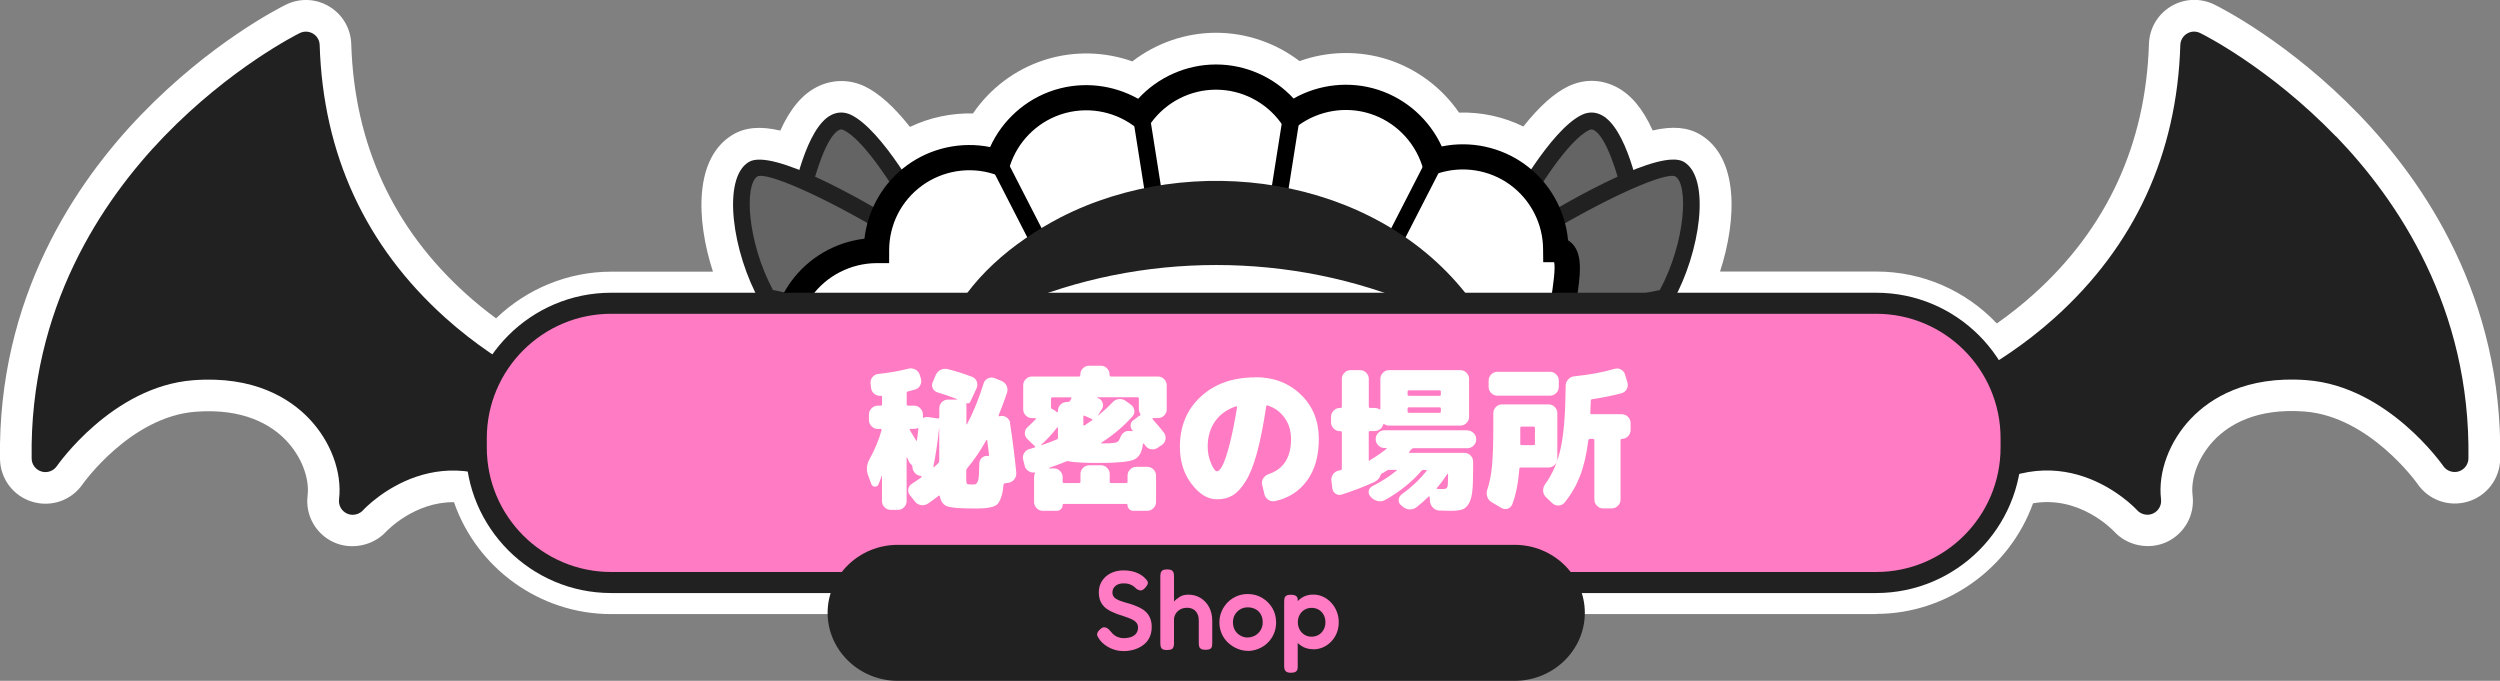 <?xml version="1.0" encoding="UTF-8"?>
<svg id="a" data-name="レイヤー 1" xmlns="http://www.w3.org/2000/svg" viewBox="0 0 356.3 97.03">
  <rect x="0" y="0" width="356.3" height="97.03" fill="#808080" stroke="none"/>
  <defs>
    <style>
      .b {
        fill: none;
      }

      .c {
        fill: #212121;
      }

      .d {
        fill: #fff;
      }

      .e {
        fill: #ff7bc3;
      }

      .f {
        fill: #656464;
      }
    </style>
  </defs>
  <g>
    <g>
      <path class="d" d="M332.91,19.44c-9.49-9.82-18.94-14.54-19.34-14.73-.6-.3-1.31-.27-1.88.08-.57.34-.93.96-.95,1.62-.48,15.55-6.51,28.64-17.91,38.88-3.24,2.91-6.47,5.16-9.25,6.85-3.42-5.34-9.4-8.91-16.18-8.91h-29.14l.13-.24s0,0,0,0c3.95-7.03,5.46-17.6,1.59-19.91-1.29-.77-4.04-.11-7.2,1.15-.93-3.14-2.42-6.75-4.54-7.82-.91-.46-1.88-.47-2.81-.03-2.39,1.15-5.11,4.61-7.22,7.77-.29-.25-.58-.5-.9-.73-3.42-2.48-7.74-3.39-11.85-2.56-1.75-3.81-5.04-6.76-9.06-8.07-4.02-1.29-8.41-.82-12.06,1.24-2.83-3.07-6.85-4.85-11.05-4.85h-.03c-4.22,0-8.25,1.81-11.07,4.89-3.56-2.01-7.84-2.5-11.78-1.3l-.29.09c-4.02,1.31-7.3,4.28-9.03,8.09-4.1-.82-8.41.1-11.83,2.59-.26.19-.51.41-.76.62-2.12-3.17-4.84-6.65-7.24-7.8-.93-.44-1.9-.44-2.81.03-2.11,1.08-3.6,4.69-4.54,7.82-3.17-1.26-5.91-1.92-7.2-1.15-3.87,2.31-2.36,12.88,1.59,19.91l.13.24h-21.35c-6.44,0-12.16,3.22-15.65,8.12-2.48-1.58-5.23-3.58-7.99-6.06-11.4-10.24-17.43-23.32-17.91-38.88-.02-.67-.38-1.28-.95-1.62-.57-.34-1.28-.37-1.88-.08-.4.2-9.85,4.92-19.34,14.73C14.6,28.54,4.18,43.89,4.51,65.35c.01.86.58,1.6,1.4,1.85.82.25,1.71-.07,2.19-.77.08-.11,7.88-11.36,19.44-12.24,8.68-.66,13.76,2.6,16.49,5.45,3.11,3.25,4.75,7.66,4.29,11.53-.1.85.35,1.66,1.13,2.02.26.12.54.18.82.18.54,0,1.07-.22,1.45-.63.36-.39,7.07-7.46,16.54-5.24,1.73,8.82,9.54,15.53,18.85,15.53h180.3c9.1,0,16.76-6.42,18.72-14.95,10.48-3.76,18.09,4.25,18.47,4.66.38.42.91.64,1.45.64.28,0,.56-.06.82-.18.78-.36,1.23-1.17,1.13-2.02-.46-3.86,1.18-8.28,4.29-11.53,2.73-2.85,7.81-6.11,16.49-5.45,11.55.88,19.36,12.12,19.44,12.23.48.71,1.37,1.02,2.19.78.82-.25,1.39-1,1.4-1.85.33-21.46-10.09-36.81-18.88-45.92Z"/>
      <path class="d" d="M267.4,87.52H87.1c-10.18,0-19.13-6.54-22.4-15.95-5.63-.05-9.5,4.03-9.69,4.22-1.86,2.01-4.98,2.63-7.47,1.48-2.55-1.18-4.04-3.84-3.7-6.63.3-2.52-.9-5.61-3.07-7.88-2.06-2.15-5.96-4.61-12.9-4.08-9.27.71-16.01,10.21-16.08,10.31-1.59,2.32-4.48,3.34-7.19,2.52C1.9,70.7.05,68.25,0,65.42-.34,42.42,10.77,26.02,20.16,16.31,30,6.13,39.67,1.2,40.74.67c1.99-.98,4.3-.88,6.19.26,1.89,1.14,3.06,3.13,3.13,5.34.44,14.28,5.97,26.28,16.42,35.67,1.33,1.2,2.74,2.34,4.22,3.43,4.39-4.22,10.27-6.65,16.41-6.65h14.5c-2.45-7.56-2.64-16.25,2.82-19.52,1.76-1.05,3.89-1.26,6.78-.59,1.42-3.13,3.12-5.15,5.23-6.22,2.14-1.09,4.62-1.12,6.8-.08,2.02.97,4.15,2.87,6.45,5.78,2.8-1.34,5.88-1.99,8.98-1.92,2.42-3.55,5.96-6.24,10.09-7.59l.38-.12c4.01-1.22,8.32-1.1,12.24.29,3.39-2.61,7.58-4.07,11.91-4.08,4.34,0,8.53,1.45,11.92,4.04,4.04-1.45,8.49-1.54,12.61-.22,4.13,1.34,7.69,4.02,10.12,7.56,3.17-.1,6.33.59,9.17,1.98,2.29-2.88,4.4-4.77,6.41-5.73,2.21-1.06,4.62-1.03,6.79.07,2.11,1.07,3.81,3.09,5.23,6.22,2.88-.66,5.02-.45,6.78.59,5.47,3.26,5.27,11.96,2.82,19.52h22.28c6.57,0,12.72,2.7,17.17,7.4,1.85-1.3,3.61-2.7,5.26-4.18,10.45-9.39,15.97-21.39,16.42-35.67.07-2.21,1.24-4.2,3.13-5.34,1.89-1.14,4.2-1.23,6.19-.26,1.08.53,10.75,5.46,20.59,15.64,9.39,9.71,20.5,26.11,20.15,49.11-.05,2.83-1.9,5.28-4.61,6.09-2.72.81-5.61-.22-7.2-2.56-.04-.06-6.79-9.57-16.06-10.28-6.93-.53-10.84,1.93-12.9,4.08-2.17,2.27-3.38,5.36-3.07,7.88.34,2.8-1.16,5.47-3.72,6.65-2.53,1.15-5.62.51-7.47-1.52-.2-.21-4.92-5.17-11.55-4.01-3.34,9.28-12.32,15.76-22.32,15.76ZM64.51,62.55c1.51,0,3.1.17,4.77.56,1.72.4,3.05,1.78,3.39,3.51,1.36,6.89,7.43,11.9,14.44,11.9h180.3c6.78,0,12.81-4.82,14.33-11.45.34-1.49,1.42-2.71,2.87-3.23,7.74-2.77,14.62-.51,19.21,2.46.75-3.52,2.57-7,5.22-9.76,3.4-3.55,9.65-7.62,20.08-6.83,7.73.59,13.91,4.9,17.88,8.62-1.71-16.33-10.1-28.29-17.31-35.76h0c-5.65-5.85-11.25-9.76-14.69-11.89-1.39,15.03-7.82,27.78-19.14,37.95-3.02,2.72-6.37,5.19-9.93,7.35-2.09,1.26-4.8.63-6.12-1.42-2.74-4.28-7.38-6.84-12.39-6.84h-29.14c-1.6,0-3.08-.85-3.89-2.23-.81-1.38-.82-3.09-.04-4.48l.13-.24v-.02c2.85-5.06,3.63-11.07,3.14-13.39-.63.14-1.64.43-3.16,1.04-1.17.47-2.49.42-3.63-.13-1.14-.55-1.99-1.55-2.35-2.77-.74-2.49-1.43-3.84-1.87-4.52-.85.72-2.39,2.3-4.64,5.66-.71,1.07-1.85,1.78-3.12,1.96-1.27.17-2.56-.2-3.54-1.03-.24-.21-.42-.37-.62-.51-2.38-1.73-5.41-2.38-8.31-1.79-2.05.42-4.11-.63-4.99-2.53-1.24-2.69-3.55-4.75-6.36-5.66-2.79-.9-5.88-.58-8.45.88-1.82,1.03-4.11.67-5.53-.86-2-2.16-4.82-3.4-7.75-3.4-2.96,0-5.79,1.26-7.79,3.43-1.41,1.54-3.7,1.91-5.53.88-2.51-1.41-5.52-1.75-8.25-.91l-.29.09c-2.71.89-5.02,2.96-6.24,5.65-.86,1.9-2.93,2.96-4.98,2.55-2.9-.58-5.92.08-8.31,1.82-.11.08-.22.18-.33.27l-.19.16c-.98.82-2.26,1.18-3.53,1-1.26-.18-2.39-.89-3.1-1.95-2.26-3.38-3.8-4.96-4.65-5.68-.44.69-1.13,2.03-1.87,4.52-.36,1.21-1.21,2.22-2.35,2.77-1.14.55-2.45.6-3.63.13-1.52-.61-2.53-.9-3.16-1.04-.49,2.32.29,8.34,3.14,13.41l.13.24c.78,1.39.77,3.1-.04,4.48-.81,1.38-2.29,2.23-3.89,2.23h-21.35c-4.72,0-9.2,2.33-11.98,6.23-1.39,1.95-4.07,2.47-6.09,1.18-3.06-1.95-5.95-4.14-8.57-6.5-11.33-10.18-17.75-22.93-19.14-37.96-3.44,2.13-9.04,6.04-14.69,11.89-7.21,7.46-15.59,19.41-17.31,35.72,3.95-3.71,10.11-7.99,17.87-8.58,10.43-.8,16.68,3.27,20.08,6.83,2.65,2.77,4.47,6.24,5.23,9.77,2.82-1.85,6.95-3.75,12.01-3.75ZM307.88,69.66s.01.01.02.02c0,0-.01-.01-.02-.02ZM351.88,63.83s.02.03.03.04c0-.01-.02-.03-.03-.04ZM226.1,20.34h0s0,0,0,0Z"/>
    </g>
    <g>
      <g>
        <rect class="d" x="141.6" y="31.89" width="63.53" height="35.01"/>
        <g>
          <g>
            <g>
              <path class="f" d="M131.01,30.62s-5.98-11.12-10.25-13.17c-4.28-2.05-6.79,11.79-6.79,11.79l11.07,7.36,5.98-5.97Z"/>
              <path class="c" d="M125.03,37.8c-.23,0-.46-.07-.67-.2l-11.07-7.36c-.4-.27-.6-.74-.52-1.22.33-1.79,2.13-10.81,5.69-12.63.91-.46,1.88-.47,2.81-.03,4.5,2.16,10.16,12.51,10.79,13.69.25.47.17,1.05-.21,1.42l-5.98,5.97c-.23.23-.54.35-.85.35ZM115.29,28.68l9.58,6.37,4.64-4.64c-1.93-3.43-6.32-10.45-9.28-11.87-.25-.12-.44-.12-.67,0-1.73.88-3.46,6.21-4.27,10.14Z"/>
            </g>
            <g>
              <path class="f" d="M127.21,32.49s-16.86-10.19-19.87-8.39-1.82,11.46,2.03,18.29c6.53,11.61,0,0,0,0l12.77,2.66,5.07-12.56Z"/>
              <path class="c" d="M112.27,48.76c-.42,0-.83-.22-1.05-.61l-2.9-5.16c-3.95-7.03-5.47-17.6-1.59-19.91,3.28-1.95,15.85,5.22,21.11,8.4.51.31.71.93.49,1.48l-5.07,12.56c-.22.54-.79.84-1.36.73l-10.18-2.12,1.6,2.85c.11.19.15.39.15.59,0,.42-.22.83-.61,1.05-.19.11-.39.15-.59.15ZM110.16,41.33l11.24,2.34,4.31-10.67c-8.35-4.96-16.36-8.52-17.75-7.86-1.9,1.13-1.49,9.28,2.2,16.19Z"/>
            </g>
          </g>
          <g>
            <g>
              <path class="f" d="M215.71,30.62s5.98-11.12,10.25-13.17c4.28-2.05,6.79,11.79,6.79,11.79l-11.07,7.36-5.98-5.97Z"/>
              <path class="c" d="M221.69,37.8c-.31,0-.62-.12-.85-.35l-5.98-5.97c-.38-.38-.46-.95-.21-1.42.63-1.17,6.29-11.53,10.79-13.69.93-.45,1.9-.44,2.81.03,3.56,1.82,5.37,10.84,5.69,12.63.09.47-.12.95-.52,1.22l-11.07,7.36c-.2.13-.43.2-.67.2ZM217.2,30.41l4.64,4.64,9.58-6.37c-.81-3.93-2.54-9.26-4.27-10.14-.24-.12-.42-.12-.67,0-2.97,1.42-7.36,8.44-9.28,11.87Z"/>
            </g>
            <g>
              <path class="f" d="M219.51,32.49s16.86-10.19,19.87-8.39c3.01,1.8,1.82,11.46-2.03,18.29-6.53,11.61,0,0,0,0l-12.77,2.66-5.07-12.56Z"/>
              <path class="c" d="M234.45,48.76c-.2,0-.4-.05-.59-.15-.39-.22-.61-.63-.61-1.05,0-.2.05-.4.15-.59l1.61-2.85-10.18,2.12c-.57.12-1.14-.19-1.36-.73l-5.07-12.56c-.22-.55-.01-1.17.49-1.48,5.25-3.18,17.83-10.35,21.1-8.4,3.87,2.31,2.36,12.88-1.59,19.91,0,0,0,0,0,0l-2.9,5.16c-.22.39-.63.61-1.05.61ZM221.01,33l4.31,10.67,11.24-2.34c3.7-6.9,4.1-15.06,2.2-16.19-1.39-.66-9.4,2.9-17.75,7.86Z"/>
            </g>
          </g>
        </g>
        <g>
          <path class="b" d="M217.71,61.41c-2.57-.82-4.92-2.45-6.64-4.79-1.71-2.35-2.55-5.09-2.55-7.79-2.71,0-5.44-.81-7.79-2.52-2.36-1.71-3.98-4.04-4.82-6.61-2.56.84-5.41.91-8.18.02-2.76-.9-5.03-2.62-6.62-4.8-2.18,1.6-4.87,2.55-7.79,2.55,0,0,0,0,0,0h0s0,0,0,0c-2.92,0-5.61-.93-7.8-2.52-1.58,2.18-3.85,3.91-6.61,4.81-2.77.9-5.61.84-8.18,0-.83,2.57-2.45,4.92-4.8,6.63-2.35,1.71-5.09,2.55-7.79,2.55,0,2.71-.82,5.44-2.52,7.79-1.71,2.35-4.05,3.98-6.62,4.81.42,1.31.65,2.68.65,4.08,0,.12-.01.25-.01.37h87.44c0-.17-.02-.34-.02-.51,0-1.4.22-2.78.65-4.08Z"/>
          <polygon points="173.32 37.46 173.32 37.46 173.31 37.46 173.32 37.46"/>
          <g>
            <path class="d" d="M129.66,65.63c0-1.4-.23-2.78-.65-4.08,2.57-.83,4.92-2.46,6.62-4.81,1.71-2.35-6.24-7.79-6.24-7.79l21.35-11.45,14.78-2.56,15.59-.03,14.8,2.51,17.73,11.4s-4.28,5.44-2.57,7.79c1.72,2.34,4.07,3.96,6.64,4.79-.42,1.31-.65,2.68-.65,4.08,0,.17.01.34.02.51h26.44c0-.18.02-.36.02-.55,0-1.36-.21-2.73-.66-4.09h0c-1.37-4.19-4.63-7.23-8.52-8.48.42-1.32-2.22,14.08-2.22,12.69,0-2.71-7.22-12.76-8.94-15.11-2.6-3.55,2.61-14.89-1.47-14.88h0c0-4.09-1.91-8.12-5.47-10.7-3.57-2.59-7.99-3.13-11.88-1.87-1.27-3.89-4.33-7.14-8.52-8.5-4.19-1.35-8.57-.5-11.88,1.91-2.41-3.3-6.31-5.44-10.71-5.43-4.4,0-8.29,2.16-10.7,5.47-3.31-2.4-7.69-3.24-11.88-1.88h0c-4.19,1.37-7.23,4.63-8.49,8.52-3.9-1.26-8.31-.69-11.87,1.9-3.56,2.6-5.43,6.62-5.43,10.71h0c-4.09.02-8.12,1.91-10.71,5.47-1.71,2.36-2.53,5.09-2.52,7.79,0,1.39.22,2.77.65,4.09-3.9,1.27-7.15,4.32-8.51,8.52-.43,1.36-.65,2.73-.65,4.08,0,.11.01.22.01.34h26.45c0-.12.01-.25.01-.37Z"/>
            <path d="M244.69,72.73l-1.61-4.92h-27.74l-.07-1.89c0-.14-.01-.28-.01-.42,0-1,.1-2,.3-2.98-2.36-1.06-4.39-2.71-5.94-4.83-.54-.74-1.87-3.37,1.44-8.37l-15.82-10.17-14.28-2.43-15.28.03-14.34,2.48-18.59,9.97c2.04,1.65,4.51,4.05,4.88,6.17.16.9-.03,1.74-.53,2.43-1.54,2.13-3.57,3.78-5.93,4.85.2.99.3,1.99.3,2.98,0,.1,0,.21-.01.31l-.05,1.87h-29.97l-.05-1.84c0-.1-.01-.2-.01-.3,0-1.55.25-3.11.73-4.63,1.31-4.03,4.26-7.32,8.07-9.06-.2-.99-.3-1.99-.3-3-.01-3.18.98-6.25,2.86-8.85,2.49-3.42,6.31-5.62,10.46-6.11.48-4.16,2.67-7.98,6.08-10.47,3.42-2.49,7.73-3.41,11.83-2.59,1.73-3.81,5.01-6.78,9.03-8.09l.29-.09c3.94-1.2,8.21-.71,11.78,1.3,2.82-3.08,6.85-4.88,11.07-4.89h.03c4.21,0,8.23,1.79,11.05,4.85,3.64-2.06,8.04-2.54,12.06-1.24,4.03,1.31,7.31,4.26,9.06,8.07,4.11-.84,8.43.08,11.85,2.56,3.52,2.55,5.76,6.53,6.15,10.82.31.19.54.41.72.61,1.41,1.63,1,4.48.52,7.77-.35,2.41-.83,5.72-.05,6.78,3.01,4.13,5.3,7.54,6.85,10.22.35-2,.7-4.11.91-5.46l-.33-.11.55-1.72c.35-1.1,1.36-1.48,2.17-1.29.36.08.63.21.84.38,2.07.79,3.91,2.02,5.43,3.57v-4.8l3.52,10.6c.5,1.51.75,3.08.75,4.66,0,.15,0,.31-.01.46l-.07,1.9h-.57v4.92ZM234.34,64.19h7.32c-.08-.67-.21-1.33-.41-1.98l-.1-.29c-.9-2.75-2.81-5.04-5.3-6.44-.29,1.84-.72,4.37-1.11,6.53-.15.8-.28,1.55-.41,2.17ZM218.94,64.19h10.93c-1.04-2.26-3.8-6.74-8.13-12.68-1.64-2.25-1.11-5.9-.6-9.43.21-1.46.56-3.82.36-4.71h-1.56s-.02-1.81-.02-1.81c0-3.65-1.77-7.1-4.72-9.24-2.95-2.14-6.78-2.74-10.26-1.61l-1.71.56-.56-1.71c-1.14-3.47-3.89-6.22-7.36-7.34-3.47-1.12-7.3-.5-10.26,1.65l-1.46,1.06-1.06-1.46c-2.15-2.94-5.59-4.69-9.22-4.69h-.02c-3.65,0-7.1,1.77-9.24,4.72l-1.06,1.46-1.46-1.06c-2.96-2.15-6.79-2.75-10.26-1.62l-.24.08c-3.36,1.18-6.01,3.89-7.1,7.28l-.55,1.72-1.72-.55c-3.47-1.12-7.3-.5-10.25,1.64-2.98,2.18-4.69,5.55-4.69,9.25v1.8h-1.8c-3.65.02-7.11,1.78-9.25,4.73-1.43,1.98-2.18,4.31-2.18,6.73,0,1.2.19,2.39.56,3.54l.56,1.72-1.72.56c-3.47,1.13-6.22,3.88-7.35,7.36-.22.68-.37,1.37-.46,2.06h22.68c-.09-.7-.25-1.4-.47-2.09l-.56-1.72,1.72-.56c2.24-.72,4.17-2.1,5.59-3.98-.31-1.03-2.91-3.53-5.66-5.42l-2.45-1.68,24.22-12.98,15.37-2.63,15.74-.03,15.31,2.6,19.71,12.68-1.23,1.56c-1.82,2.32-2.93,5.07-2.53,5.61,1.44,1.96,3.42,3.39,5.73,4.13l1.73.55-.56,1.72c-.24.73-.4,1.47-.48,2.23Z"/>
          </g>
        </g>
        <g>
          <rect x="162.95" y="16.34" width="2.41" height="19.38" transform="translate(-2.05 26) rotate(-9)"/>
          <rect x="145.36" y="22.06" width="2.41" height="18.86" transform="translate(1.79 70.38) rotate(-27.16)"/>
          <rect x="172.87" y="24.82" width="19.38" height="2.41" transform="translate(128.33 202.28) rotate(-81.01)"/>
          <rect x="190.72" y="30.29" width="18.86" height="2.41" transform="translate(80.77 195.21) rotate(-62.84)"/>
        </g>
        <path class="c" d="M134.76,46.93c3.24-7.17,9.55-12.38,16.37-15.94,18.64-9.56,44.43-5.98,57.76,10.82,1.18,1.56,2.26,3.19,3.06,5.12l-.92,1.25c-2.71-1.78-5.72-3.26-8.76-4.53-18.2-7.84-39.65-7.84-57.85,0-3.04,1.27-6.05,2.76-8.76,4.53l-.92-1.25h0Z"/>
      </g>
      <g>
        <path class="c" d="M80.7,56.15c-.09-.03-8.66-3.16-17.23-10.86-11.4-10.24-17.43-23.32-17.91-38.88-.02-.67-.38-1.28-.95-1.62-.57-.34-1.28-.37-1.88-.08-.4.2-9.85,4.92-19.34,14.73C14.6,28.54,4.18,43.89,4.51,65.35c.01.86.58,1.6,1.4,1.85.82.25,1.71-.07,2.19-.77.08-.11,7.88-11.36,19.44-12.24,8.68-.66,13.76,2.6,16.49,5.45,3.11,3.25,4.75,7.66,4.29,11.53-.1.85.35,1.66,1.13,2.02.26.12.54.18.82.18.54,0,1.07-.22,1.45-.63.46-.5,11.41-12.05,25.25-.71.84.69,2.08.56,2.76-.27.69-.84.56-2.08-.27-2.76-.31-.25-.61-.49-.92-.72l1.23-8.33c.91.13,1.81-.38,2.13-1.28.37-1.02-.17-2.14-1.19-2.51Z"/>
        <path class="c" d="M332.91,19.44c-9.49-9.82-18.94-14.54-19.34-14.73-.6-.3-1.31-.27-1.88.08-.57.34-.93.96-.95,1.62-.48,15.55-6.51,28.64-17.91,38.88-8.56,7.69-17.12,10.82-17.23,10.86-1.02.36-1.55,1.49-1.19,2.51.32.9,1.23,1.42,2.14,1.28l1.23,8.33c-.3.23-.61.47-.92.72-.84.69-.96,1.93-.27,2.76.69.84,1.93.96,2.76.27,13.84-11.34,24.79.21,25.24.7.38.42.91.64,1.45.64.28,0,.56-.06.82-.18.78-.36,1.23-1.17,1.13-2.02-.46-3.86,1.18-8.28,4.29-11.53,2.73-2.85,7.81-6.11,16.49-5.45,11.55.88,19.36,12.12,19.44,12.23.48.71,1.37,1.02,2.19.78.82-.25,1.39-1,1.4-1.85.33-21.46-10.09-36.81-18.88-45.92Z"/>
        <g>
          <rect class="e" x="67.88" y="43.22" width="218.74" height="39.8" rx="19.22" ry="19.22"/>
          <path class="c" d="M267.4,84.52H87.1c-11.42,0-20.72-9.29-20.72-20.72v-1.36c0-11.42,9.29-20.72,20.72-20.72h180.3c11.42,0,20.72,9.29,20.72,20.72v1.36c0,11.42-9.29,20.72-20.72,20.72ZM87.1,44.72c-9.77,0-17.72,7.95-17.72,17.72v1.36c0,9.77,7.95,17.72,17.72,17.72h180.3c9.77,0,17.72-7.95,17.72-17.72v-1.36c0-9.77-7.95-17.72-17.72-17.72H87.1Z"/>
        </g>
        <g>
          <path class="d" d="M143.94,60.27c.4,2.6.7,4.96.9,7.08.03.35-.06.67-.27.95-.21.28-.5.45-.85.51l-.48.07c-.15.03-.22.1-.22.22-.06.66-.15,1.19-.28,1.6-.12.4-.27.73-.44.98-.17.25-.44.43-.82.54-.38.11-.76.18-1.12.21-.37.03-.92.04-1.65.04-1.85,0-3.07-.1-3.66-.29-.59-.19-.96-.67-1.09-1.43-.03-.12-.09-.15-.18-.09-.6.47-1.12.84-1.54,1.12-.29.19-.62.26-.97.21-.35-.05-.64-.22-.86-.5l-.73-.92c-.21-.25-.28-.54-.23-.86s.22-.57.5-.75c.79-.53,1.25-.84,1.36-.92.03-.03.04-.06.03-.1,0-.04-.03-.06-.06-.08l-.33-.09c-.28-.09-.5-.25-.67-.5s-.25-.51-.25-.8c0-.1-.06-.2-.18-.29-.13-.1-.23-.22-.29-.35l-.26-.59s-.03-.04-.06-.04-.03.01-.03.04v6.18c0,.34-.12.63-.37.88-.25.25-.54.37-.88.37h-1.01c-.34,0-.63-.12-.88-.37-.25-.25-.37-.54-.37-.88v-3.56s-.01-.02-.03-.02-.03,0-.03.02c-.1.34-.25.73-.44,1.17-.1.24-.28.34-.52.33-.24-.01-.41-.14-.5-.37l-.48-1.3c-.26-.75-.19-1.5.22-2.24.78-1.42,1.35-2.8,1.72-4.14.03-.12-.02-.18-.13-.18h-.42c-.34,0-.63-.12-.88-.38-.25-.25-.37-.54-.37-.88v-.79c0-.34.12-.63.37-.88.25-.25.54-.38.88-.38h.44c.12,0,.18-.07.18-.2v-1.06c0-.1-.06-.15-.18-.15-.35.03-.66-.07-.94-.29-.27-.22-.42-.51-.45-.86l-.07-.62c-.03-.34.06-.64.28-.9.21-.26.49-.41.82-.44,1.53-.16,2.96-.41,4.29-.75.34-.09.66-.05.98.11s.52.4.63.73l.15.48c.12.34.1.67-.04.99-.15.32-.38.54-.7.64-.28.09-.64.18-1.08.29-.12.03-.18.1-.18.22v1.61c0,.13.07.2.2.2h.86c.34,0,.63.12.88.38.25.25.37.54.37.88v.35c0,.12.06.15.18.09.19-.09.4-.11.62-.07l1.34.2s.09,0,.13-.03c.04-.04.07-.08.07-.12v-1.3c0-.34.12-.63.36-.88.24-.25.53-.37.87-.37h1.28s.01-.04,0-.07c-1.07-.41-1.99-.73-2.75-.95-.32-.09-.55-.28-.69-.57-.14-.29-.14-.59-.01-.88l.42-1.01c.15-.34.38-.59.7-.75.32-.16.66-.2,1.01-.11,1.13.28,2.29.64,3.48,1.1.32.12.55.34.67.67.12.33.11.65-.03.96l-.88,1.89c-.12.25-.29.32-.53.22-.03,0-.04,0-.04.02v2.97s.01.04.03.04.04,0,.06-.02c.86-1.61,1.66-3.56,2.38-5.85.1-.32.31-.55.62-.69.31-.14.62-.15.92-.03l.97.4c.34.13.58.36.74.68.15.32.18.65.08.97-.28.85-.68,1.94-1.21,3.26-.01.03,0,.06.02.1.03.04.06.05.09.03l.13-.02c.32-.07.62-.01.9.18.28.19.45.46.51.79ZM129.66,61.28c.41.67.71,1.17.9,1.5.01.03.04.04.08.03.04,0,.05-.03.05-.06,0-.04.07-.59.2-1.63,0-.09-.05-.12-.15-.09-.12.06-.27.09-.46.09h-.51s-.08.02-.1.05c-.02.04-.03.07-.01.1ZM133.86,65.68v-4.66h-.02c-.18,1.83-.45,3.66-.81,5.48-.01.03,0,.06.02.08.03.02.06.02.09-.01.13-.12.33-.31.59-.57.09-.09.13-.19.13-.31ZM140.81,64.98s.08,0,.12-.03.05-.08.03-.12c-.09-.79-.18-1.49-.26-2.09,0-.03-.02-.04-.05-.04s-.06.01-.08.04c-.84,1.5-1.75,2.83-2.73,4-.09.09-.13.21-.13.35v1.3c0,.32.04.51.11.57s.29.09.66.09c.26,0,.45-.01.55-.04.1-.03.2-.15.3-.36.1-.21.15-.5.18-.87.02-.37.04-.95.06-1.76.01-.32.15-.59.4-.8.25-.21.54-.29.86-.23Z"/>
          <path class="d" d="M166.29,58.33c0,.34-.12.63-.37.88-.25.25-.54.37-.88.37h-.7s-.05.02-.08.06c-.02.04-.03.06-.01.08.66.73,1.2,1.38,1.63,1.94.21.28.28.59.23.94-.05.34-.22.61-.5.8l-.62.42c-.28.19-.59.26-.92.21-.34-.05-.61-.22-.81-.5-.03-.03-.07-.08-.12-.15-.05-.07-.09-.12-.12-.15-.03-.03-.06-.04-.09-.02s-.04.04-.04.07c-.13,1.2-.58,1.95-1.34,2.25s-2.44.45-5.04.45c-2.02,0-3.43-.08-4.22-.24-.12-.03-.23-.02-.33.02-.82.34-1.64.65-2.46.92,0,.03,0,.05.02.07h.68c.34,0,.63.12.88.37.25.25.37.54.37.88v.64c0,.13.06.2.18.2h2.16c.13,0,.2-.07.2-.2v-1.08c0-.34.12-.63.37-.88.25-.25.54-.37.88-.37h1.67c.34,0,.63.12.88.37.25.25.37.54.37.88v1.08c0,.13.06.2.18.2h2.16c.13,0,.2-.07.2-.2v-.86c0-.34.12-.63.37-.88.25-.25.54-.37.88-.37h1.56c.34,0,.63.12.88.37.25.25.37.54.37.88v3.76c0,.34-.12.63-.37.88-.25.25-.54.38-.88.38h-1.96c-.25,0-.45-.08-.62-.25-.16-.17-.24-.37-.24-.6,0-.09-.04-.13-.13-.13h-8.98c-.09,0-.13.04-.13.13,0,.23-.08.44-.24.6-.16.17-.37.25-.62.25h-1.96c-.34,0-.63-.12-.88-.38-.25-.25-.37-.54-.37-.88v-3.54c0-.22.04-.4.13-.55.03-.07,0-.11-.11-.11-.29.03-.57-.04-.84-.22-.26-.18-.43-.41-.51-.7l-.22-.88c-.09-.34-.05-.65.12-.95.17-.29.41-.49.74-.59.09-.01.21-.05.37-.11.16-.06.29-.1.37-.11.13-.03.15-.09.07-.18-.1-.09-.28-.26-.54-.51-.26-.25-.44-.43-.56-.55-.23-.23-.35-.51-.34-.84,0-.32.13-.59.38-.81.37-.34.76-.73,1.19-1.17.03-.06,0-.1-.07-.13h-.48c-.34,0-.63-.12-.88-.37-.25-.25-.37-.54-.37-.88v-3.43c0-.34.12-.63.37-.88s.54-.37.88-.37h6.69c.13,0,.2-.07.2-.2v-.09c0-.34.12-.63.37-.88s.54-.37.88-.37h1.67c.34,0,.63.12.88.37.25.25.37.54.37.88v.09c0,.13.06.2.18.2h6.71c.34,0,.63.12.88.37s.37.54.37.88v3.43ZM150.78,62.38v-1.39s-.01-.05-.04-.07-.05-.01-.07,0c-.73.95-1.5,1.78-2.31,2.49.01.02.04.03.07.04.63-.21,1.35-.48,2.16-.81.13-.06.2-.15.2-.26ZM152.21,57.28c.13,0,.23-.05.29-.15l.2-.35s.01-.06-.01-.1c-.02-.04-.06-.05-.1-.05h-2.6c-.13,0-.2.07-.2.2v1.25c0,.1.06.18.18.22.16.09.26.14.29.15l.37.29s.06.03.1.01c.04-.02.05-.06.05-.1v-.11c0-.34.12-.63.37-.88s.54-.37.88-.37h.18ZM155.64,59.9s.04-.04.04-.09-.01-.07-.04-.09l-1.06-.46c-.12-.06-.18-.02-.18.11v1.17s.02.08.05.1c.04.02.07.02.1,0,.25-.16.61-.4,1.08-.73ZM161.51,59.92l.7-.55c.06-.04.15-.1.26-.15.09-.04.1-.12.04-.22-.13-.23-.2-.45-.2-.66v-1.52c0-.13-.07-.2-.2-.2h-5.72s-.04,0-.04.02,0,.03.02.04c.01.01.04.03.09.04s.07.03.09.04c.31.13.51.36.6.67.1.32.06.61-.12.89l-.53.84s-.01.03,0,.04.03.01.04,0c.79-.65,1.46-1.26,2-1.85.23-.26.52-.42.87-.47s.66.02.96.21l.79.57c.28.19.44.46.5.79.05.34-.03.63-.25.88-1.22,1.38-2.7,2.63-4.44,3.76-.01.01-.02.04-.02.07,0,.03.01.04.04.04.97,0,1.62-.04,1.95-.11s.54-.25.63-.53c.29-.81.75-1.19,1.36-1.14l.42.02c.1,0,.12-.03.07-.09-.21-.21-.3-.46-.29-.75.01-.29.14-.53.37-.71Z"/>
          <path class="d" d="M178.94,53.76c2.6,0,4.75.83,6.46,2.48,1.71,1.65,2.56,3.76,2.56,6.33,0,2.41-.56,4.38-1.68,5.92s-2.65,2.52-4.59,2.93c-.34.07-.65,0-.95-.2-.29-.21-.48-.48-.55-.84l-.31-1.32c-.07-.32-.02-.62.17-.9.18-.28.44-.48.76-.59,2.13-.72,3.19-2.38,3.19-4.99,0-1.16-.3-2.16-.9-3.01-.6-.85-1.41-1.45-2.42-1.78-.12-.04-.19,0-.22.13-.4,2.67-.84,4.88-1.32,6.64-.48,1.76-1.03,3.12-1.63,4.07-.6.95-1.22,1.61-1.85,1.98-.63.37-1.37.55-2.22.55-1.31,0-2.51-.73-3.62-2.19-1.11-1.46-1.66-3.22-1.66-5.29,0-2.93.99-5.32,2.97-7.15,1.98-1.83,4.58-2.75,7.81-2.75ZM172.6,66.04c.32.76.6,1.13.84,1.13s.5-.28.79-.83c.29-.55.63-1.54,1-2.97.37-1.43.73-3.2,1.07-5.31.01-.04,0-.08-.03-.12-.04-.04-.08-.05-.12-.03-1.28.43-2.27,1.14-2.97,2.13-.7,1-1.06,2.2-1.06,3.61,0,.84.16,1.63.48,2.39Z"/>
          <path class="d" d="M209.14,61.35c.34,0,.63.12.88.37.25.25.37.54.37.88v.02c0,.34-.12.63-.37.88-.25.25-.54.38-.88.38h-7.66c-.13,0-.23.04-.31.13-.15.18-.26.31-.35.4-.03.06,0,.1.07.13h7.81c.34,0,.63.12.88.37s.37.54.37.88v1.17c0,1.32-.04,2.35-.12,3.08-.08.73-.25,1.32-.51,1.75s-.57.71-.95.83-.91.18-1.62.18c-.21,0-.75-.02-1.63-.04-.35-.01-.65-.15-.9-.41-.25-.26-.39-.56-.42-.91l-.04-.62s-.02-.05-.05-.07c-.04-.01-.07,0-.1.02-.62.6-1.2,1.11-1.76,1.54-.31.22-.64.31-1,.29s-.68-.17-.96-.42l-.24-.2c-.23-.21-.34-.46-.31-.77.03-.31.17-.56.42-.75,1.42-1.03,2.6-2.14,3.54-3.34.07-.1.05-.15-.07-.15h-.33c-.12,0-.22.04-.31.13-1.41,1.63-3.14,3.01-5.19,4.16-.32.18-.66.23-1.02.15s-.67-.24-.94-.51l-.15-.18c-.21-.22-.28-.48-.22-.77.06-.29.23-.51.51-.66,1.3-.65,2.46-1.39,3.45-2.22.03-.01.04-.04.02-.07-.01-.03-.04-.04-.07-.04h-1.01c-.1,0-.21.04-.33.11-.1.07-.26.17-.46.29-.06.04-.12.07-.18.09-.1.04-.18.13-.24.26-.16.47-.46.8-.9.99-1.58.72-3.13,1.31-4.64,1.78-.32.1-.62.06-.88-.12s-.42-.44-.46-.78l-.13-1.06c-.04-.35.04-.67.25-.95.21-.28.5-.45.85-.53.03,0,.07,0,.12-.02.05-.01.09-.02.12-.02.1-.01.15-.09.15-.22v-5.13c0-.13-.06-.2-.18-.2h-.11c-.34,0-.63-.12-.88-.38-.25-.25-.37-.54-.37-.88v-.79c0-.34.12-.63.37-.88.25-.25.54-.38.88-.38h.11c.12,0,.18-.07.18-.2v-3.94c0-.34.12-.63.37-.88.25-.25.54-.37.88-.37h1.34c.34,0,.63.12.88.37.25.25.37.54.37.88v3.94c0,.13.07.2.2.2h.64c.23,0,.45.06.66.18.1.07.15.05.15-.07v-4.25c0-.34.12-.63.37-.88.25-.25.54-.37.88-.37h10.14c.34,0,.63.12.88.37s.37.54.37.88v5.41c0,.34-.12.63-.37.88-.25.25-.54.37-.88.37h-10.14c-.25,0-.48-.07-.68-.2-.09-.06-.15-.04-.18.07-.07.26-.22.48-.45.65-.23.17-.48.25-.76.25h-.64c-.13,0-.2.07-.2.2v3.96s.01.05.03.07c.02.01.05.01.08,0,.09-.09.16-.15.22-.18.78-.45,1.51-.96,2.2-1.52.03-.01.04-.04.02-.07-.01-.03-.04-.04-.07-.04h-.24c-.34,0-.63-.12-.88-.38-.25-.25-.37-.54-.37-.88v-.02c0-.34.12-.63.37-.88.25-.25.54-.37.88-.37h11.79ZM200.61,55.83v.4c0,.12.07.18.2.18h4.36c.12,0,.18-.06.18-.18v-.4c0-.13-.06-.2-.18-.2h-4.36c-.13,0-.2.07-.2.2ZM200.61,58.25v.4c0,.12.07.18.2.18h4.36c.12,0,.18-.06.18-.18v-.4c0-.13-.06-.2-.18-.2h-4.36c-.13,0-.2.07-.2.2ZM204.79,69.53c-.07.1-.05.15.07.15.22.01.49.02.81.02s.54-.1.61-.29c.07-.19.1-.79.1-1.8,0-.03-.01-.05-.04-.07s-.05,0-.07.02c-.51.78-1,1.43-1.47,1.96Z"/>
          <path class="d" d="M221.95,65.37c0,.34-.12.63-.37.88-.25.25-.54.38-.88.38h-3.96c-.13,0-.2.06-.2.18-.16,2.05-.5,3.74-1.01,5.06-.12.32-.34.53-.67.63-.33.09-.63.05-.91-.12l-1.36-.81c-.31-.18-.52-.44-.63-.78-.11-.34-.11-.69.01-1.02.32-.94.55-2.05.67-3.33.12-1.28.19-3.19.19-5.73v-1.83c0-.34.12-.63.37-.88s.54-.37.88-.37h6.62c.34,0,.63.12.88.37.25.25.37.54.37.88v6.51ZM220.91,52.99c.34,0,.63.12.88.37s.37.54.37.88v.9c0,.34-.12.63-.37.88-.25.25-.54.37-.88.37h-7.5c-.34,0-.63-.12-.88-.37s-.37-.54-.37-.88v-.9c0-.34.12-.63.37-.88.25-.25.54-.37.88-.37h7.5ZM218.76,63.24v-2.24c0-.13-.07-.2-.2-.2h-1.69c-.13,0-.2.07-.2.2v2.24c0,.13.06.2.18.2h1.72c.13,0,.2-.07.2-.2ZM231.14,59.04c.34,0,.63.12.88.37.25.25.37.54.37.88v1.01c0,.34-.12.63-.37.88-.25.25-.54.37-.88.37-.12,0-.18.07-.18.2v8.45c0,.34-.12.63-.37.88s-.54.38-.88.38h-1.23c-.34,0-.63-.12-.88-.38-.25-.25-.37-.54-.37-.88v-8.45c0-.13-.07-.2-.2-.2h-.46c-.1,0-.17.07-.2.2-.26,2.04-.66,3.74-1.19,5.1-.53,1.36-1.26,2.63-2.2,3.78-.22.26-.5.4-.85.42-.34.01-.64-.1-.89-.33l-.9-.86c-.25-.24-.39-.53-.41-.88-.02-.35.07-.67.27-.95,1.06-1.45,1.8-3.19,2.24-5.2.44-2.02.67-4.97.7-8.86,0-.34.12-.64.36-.9.24-.26.53-.41.87-.44,2.17-.22,4.08-.57,5.72-1.06.34-.1.65-.07.95.1.29.17.48.41.57.74l.33,1.1c.1.32.07.64-.1.95-.17.31-.42.51-.76.59-1.26.34-2.65.62-4.16.84-.13.03-.2.1-.2.2-.03.79-.05,1.37-.07,1.74,0,.13.06.2.18.2h4.29Z"/>
        </g>
      </g>
    </g>
  </g>
  <path class="c" d="M225.87,87.34c0,5.33-4.5,9.69-10,9.69h-87.92c-5.5,0-10-4.36-10-9.69s4.5-9.69,10-9.69h87.92c5.5,0,10,4.36,10,9.69Z"/>
  <g>
    <path class="e" d="M160.18,92.79c-.49,0-.93-.06-1.32-.18-.39-.12-.73-.27-1.02-.45-.29-.18-.54-.37-.74-.56-.2-.19-.34-.37-.44-.53-.15-.19-.24-.36-.28-.51-.04-.15-.02-.3.05-.44.07-.14.2-.3.39-.46.19-.17.37-.26.54-.26.17,0,.33.05.48.15.15.11.31.26.46.45.26.34.54.58.86.73.32.14.64.22.96.22.42,0,.78-.06,1.09-.17.31-.11.55-.28.72-.5.17-.22.26-.51.26-.86,0-.29-.09-.53-.26-.71-.17-.19-.4-.35-.7-.48s-.62-.26-.97-.37-.71-.23-1.07-.36c-.27-.1-.53-.21-.78-.33-.25-.12-.49-.26-.71-.42-.22-.16-.42-.35-.58-.57-.17-.22-.29-.47-.38-.76-.09-.29-.14-.62-.14-.99,0-.61.15-1.15.45-1.62.3-.47.71-.84,1.24-1.11.53-.27,1.14-.41,1.83-.41.44,0,.83.04,1.18.12.35.08.65.18.9.3.25.12.46.25.62.37.16.12.28.23.35.31.26.25.4.45.42.62.03.17-.07.39-.3.67s-.44.43-.65.46-.45-.06-.71-.25c-.16-.17-.33-.31-.5-.42-.18-.11-.37-.19-.58-.25s-.46-.08-.74-.08c-.21,0-.42.03-.62.09-.2.06-.37.14-.5.26-.14.11-.25.25-.33.41s-.12.34-.12.54c0,.27.08.49.23.66s.37.32.63.43c.27.11.57.22.9.31.33.1.67.2,1.01.3.35.12.7.26,1.04.42.34.16.65.36.91.6.27.24.48.54.64.9.16.36.24.79.24,1.3,0,.59-.11,1.1-.34,1.54-.22.44-.53.79-.92,1.07-.39.28-.82.48-1.28.62-.46.13-.94.2-1.42.2Z"/>
    <path class="e" d="M166.34,92.65c-.3,0-.52-.05-.66-.14-.14-.09-.22-.21-.26-.36-.03-.15-.05-.31-.05-.48v-9.54c0-.18.02-.35.06-.5.04-.15.13-.27.26-.35.14-.08.36-.13.66-.13s.51.05.65.14.22.21.26.35c.04.14.06.31.06.5v3.6c.21-.25.49-.47.82-.68s.74-.31,1.22-.31c.65,0,1.23.16,1.74.47.51.31.92.75,1.22,1.31.3.56.45,1.21.45,1.96v3.18c0,.17-.02.33-.05.47-.03.14-.11.26-.25.34-.13.08-.35.13-.66.13-.29,0-.5-.04-.64-.13-.14-.09-.23-.2-.26-.34-.04-.14-.06-.31-.06-.5v-3.17c0-.38-.06-.71-.19-.98-.13-.27-.32-.49-.57-.64-.25-.15-.56-.23-.92-.23-.5,0-.92.15-1.26.44-.34.29-.54.67-.59,1.13v3.49c0,.17-.02.33-.06.48-.04.15-.12.27-.26.35s-.35.13-.66.13Z"/>
    <path class="e" d="M177.86,92.76c-.5,0-1-.1-1.49-.3-.49-.2-.93-.48-1.32-.84-.39-.36-.7-.78-.92-1.28s-.34-1.04-.34-1.62.1-1.09.31-1.58c.21-.49.5-.92.87-1.3.37-.37.8-.66,1.29-.87s1.01-.31,1.56-.31c.76,0,1.44.18,2.05.54.61.36,1.09.84,1.46,1.45.36.61.54,1.3.54,2.06,0,.61-.11,1.16-.34,1.66-.22.5-.53.93-.91,1.29-.38.36-.82.63-1.3.82-.48.19-.97.29-1.47.29ZM177.83,90.85c.35,0,.69-.09,1.02-.26.33-.18.59-.43.8-.76.21-.33.31-.72.31-1.17,0-.42-.09-.78-.27-1.1s-.43-.57-.76-.74c-.33-.18-.7-.26-1.11-.26-.38,0-.74.09-1.06.28-.32.19-.57.44-.76.76-.19.32-.28.68-.28,1.09,0,.45.1.83.3,1.16s.47.58.79.75c.33.18.66.26,1.02.26Z"/>
    <path class="e" d="M183.99,95.88c-.3,0-.51-.05-.65-.14-.13-.09-.22-.21-.26-.34-.04-.14-.06-.3-.06-.48v-9.18c0-.18.02-.34.05-.49.03-.14.11-.26.25-.35s.35-.14.65-.14c.28,0,.5.04.66.13.16.08.27.23.32.43v9.58c.01.18,0,.34-.04.49-.04.14-.12.26-.26.35s-.36.14-.66.14ZM187.19,92.53c-.52,0-.99-.1-1.4-.3-.41-.2-.76-.47-1.04-.83-.28-.36-.5-.77-.64-1.24-.14-.47-.22-.98-.22-1.52.01-.54.09-1.05.24-1.53.15-.47.37-.89.65-1.24.28-.35.62-.63,1.02-.83.4-.2.86-.3,1.38-.3.48,0,.94.1,1.38.3.44.2.82.49,1.16.85s.6.78.79,1.26c.19.47.29.98.29,1.53s-.1,1.07-.29,1.54c-.19.47-.46.88-.79,1.22s-.72.62-1.15.81c-.43.19-.89.29-1.38.29ZM186.92,90.74c.37,0,.71-.09,1.01-.26.3-.18.54-.42.71-.74.18-.31.26-.67.26-1.06s-.09-.76-.26-1.07c-.17-.31-.41-.55-.7-.72s-.63-.26-1.01-.26-.69.09-.99.26-.54.42-.71.73c-.18.31-.26.66-.26,1.06s.09.75.26,1.06c.18.32.41.56.71.74s.62.26.98.26Z"/>
  </g>
</svg>